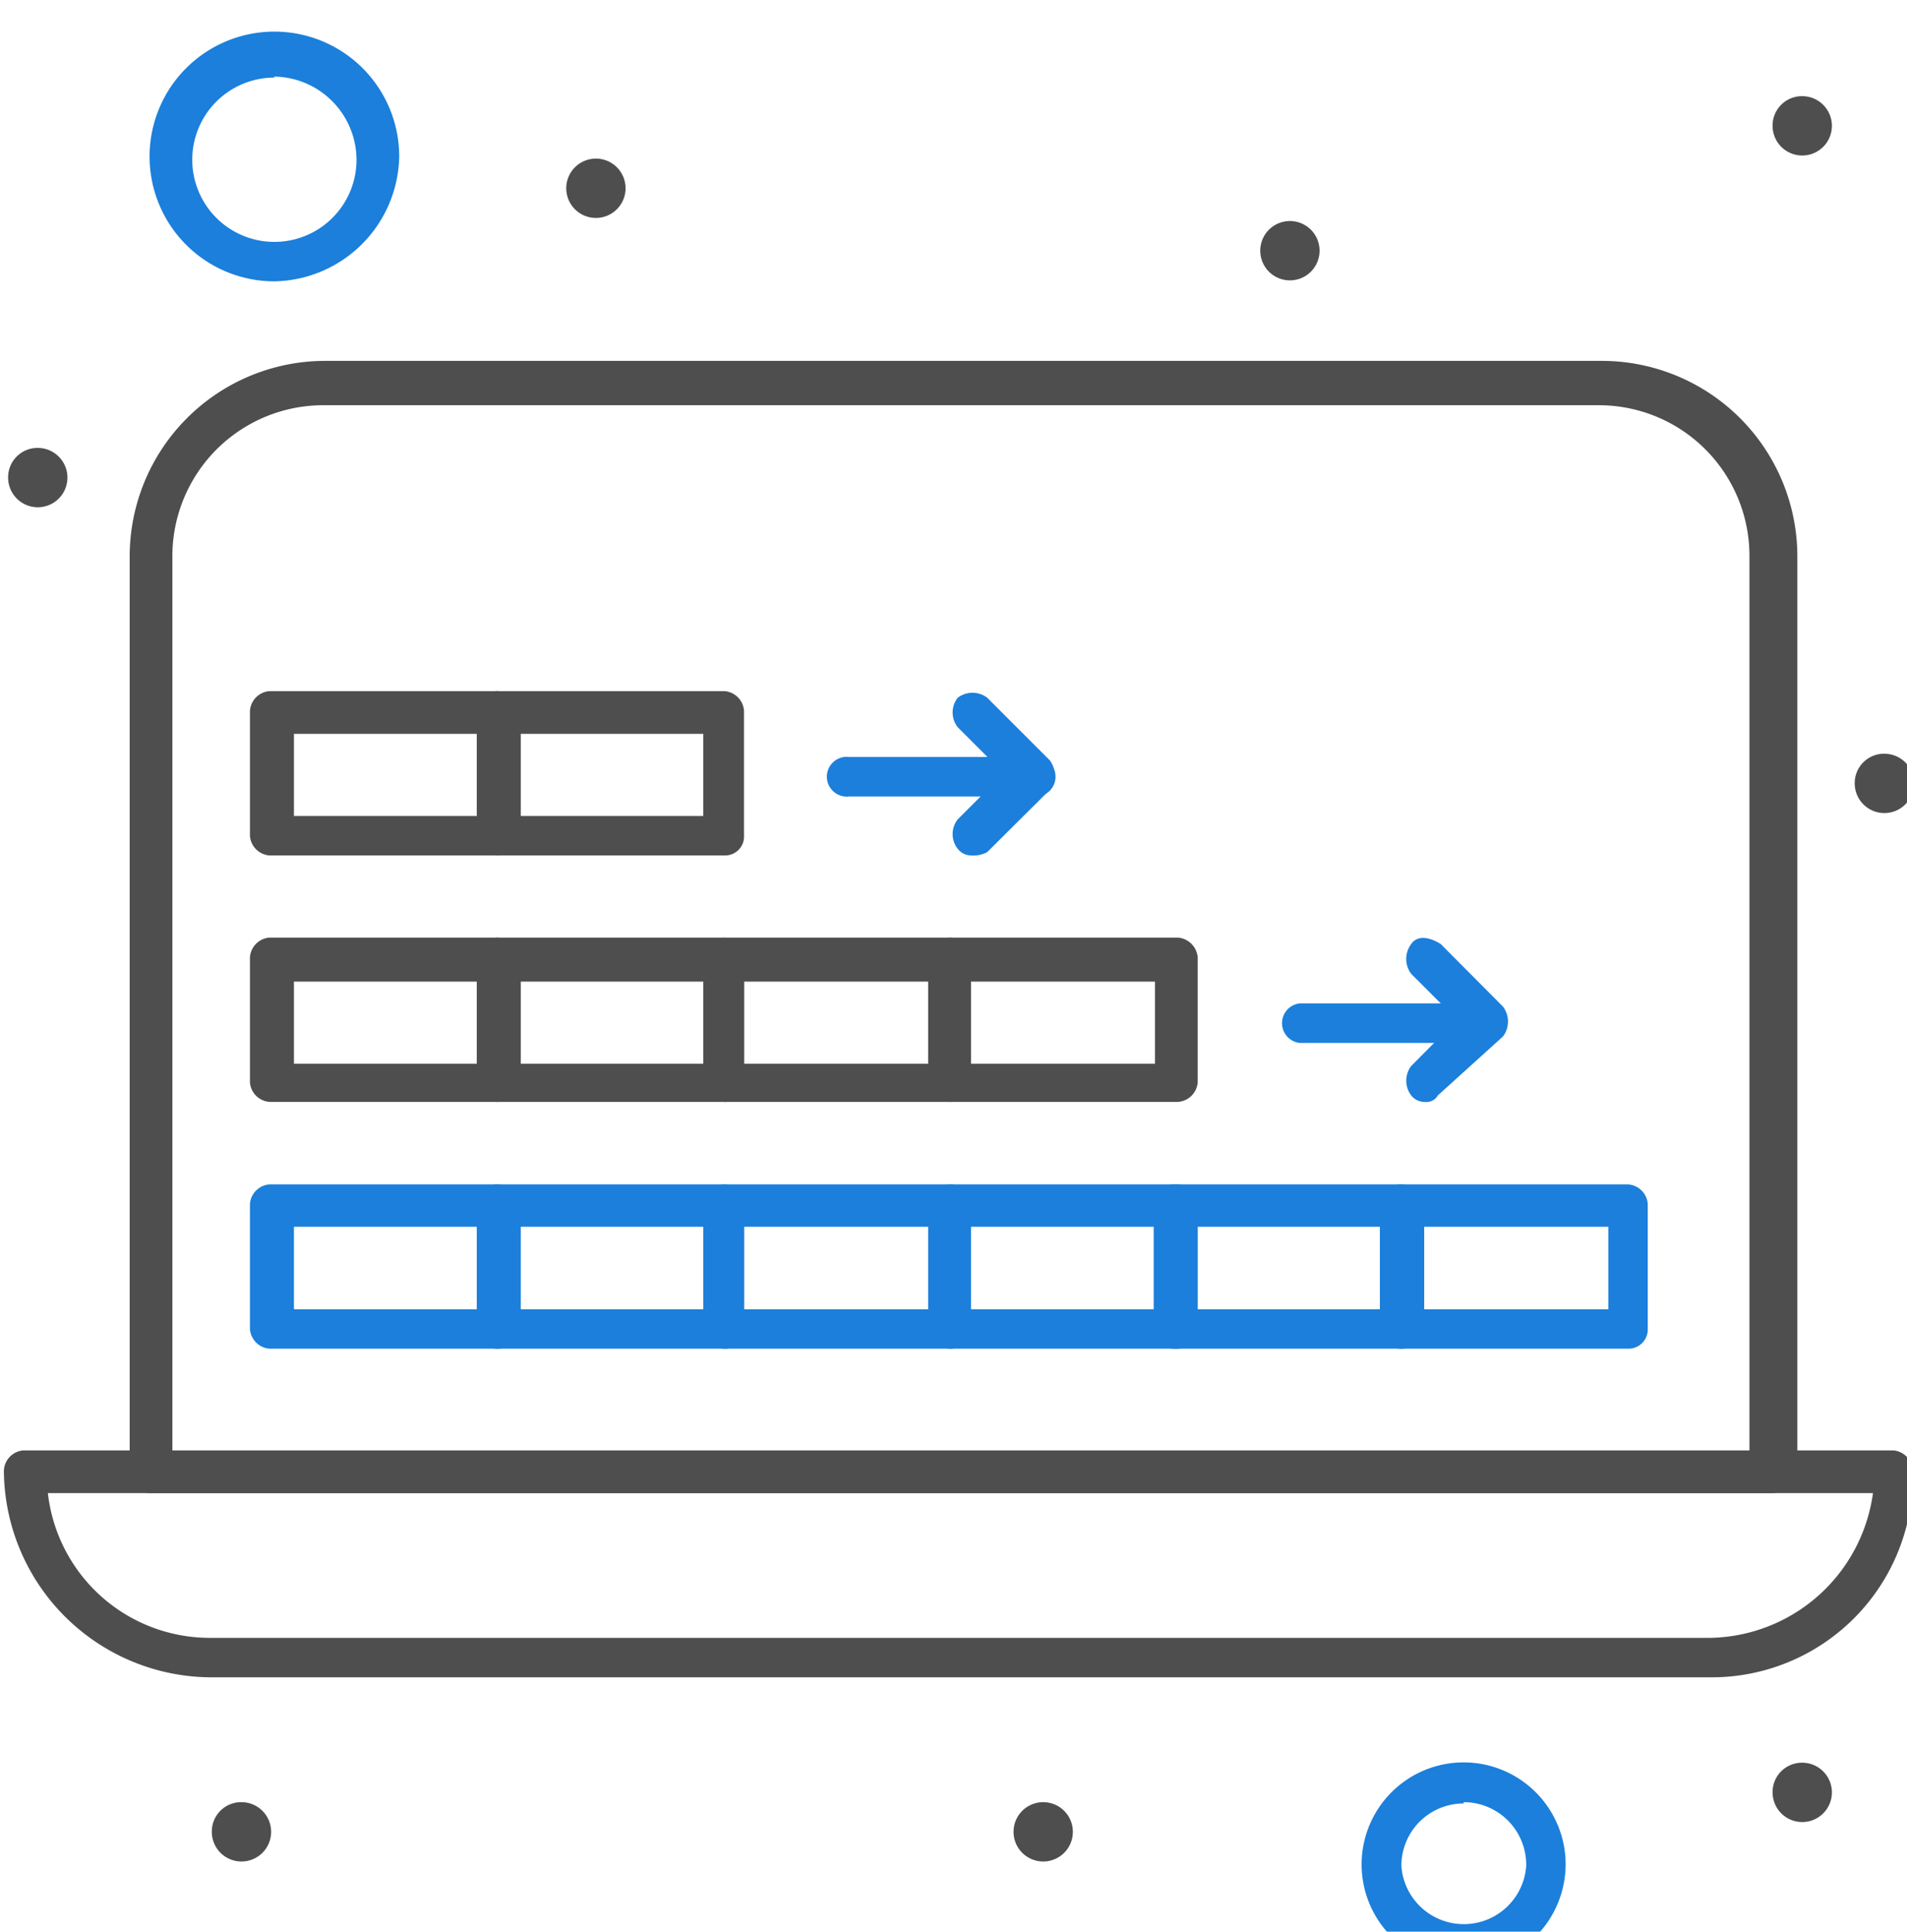 <svg xmlns:inkscape="http://www.inkscape.org/namespaces/inkscape" xmlns:sodipodi="http://sodipodi.sourceforge.net/DTD/sodipodi-0.dtd" xmlns="http://www.w3.org/2000/svg" xmlns:svg="http://www.w3.org/2000/svg" width="57.277" height="58" viewBox="0 0 15.155 15.346" id="svg7106" inkscape:version="1.2.2 (732a01da63, 2022-12-09)" sodipodi:docname="indicizzazione ristorante dreamcreations.svg"><defs id="defs7103"></defs><g inkscape:label="Livello 1" inkscape:groupmode="layer" id="layer1"><g id="_158_Computer_Analytics_Chart_Graph-5" data-name="158, Computer, Analytics, Chart, Graph" transform="matrix(0.259,0,0,0.259,-18.239,-149.021)" style="fill:#4e4e4e;fill-opacity:1"><path d="m 122.89,626.82 h -46 a 6.38,6.38 0 0 1 -6.35,-6.35 0.65,0.65 0 0 1 0.6,-0.61 h 57.37 a 0.65,0.65 0 0 1 0.6,0.61 6.17,6.17 0 0 1 -6.22,6.35 z m -51,-5.65 a 5,5 0 0 0 5,4.44 h 46 a 5.13,5.13 0 0 0 5,-4.44 z" id="path23325-7" style="fill:#4e4e4e;fill-opacity:1"></path><path d="m 115.33,635.69 a 3.13,3.13 0 1 1 3.13,-3.12 3.14,3.14 0 0 1 -3.13,3.12 z m 0,-5 a 1.91,1.91 0 0 0 -1.91,1.92 1.92,1.92 0 0 0 3.83,0 1.92,1.92 0 0 0 -1.92,-1.96 z" id="path23327-1" style="fill:#1b7fdb;fill-opacity:1"></path><path d="m 125.72,629.44 a 0.91,0.91 0 1 1 -0.91,0.91 0.9,0.9 0 0 1 0.91,-0.91 z" id="path23329-7" style="fill:#4e4e4e;fill-opacity:1"></path><path d="m 128.24,598.49 a 0.91,0.91 0 1 1 -0.91,0.91 0.9,0.9 0 0 1 0.91,-0.91 z" id="path23331-4" style="fill:#4e4e4e;fill-opacity:1"></path><path d="m 125.72,578.32 a 0.91,0.91 0 1 1 -0.91,0.91 0.9,0.9 0 0 1 0.91,-0.91 z" id="path23333-3" style="fill:#4e4e4e;fill-opacity:1"></path><path d="m 110,582.15 a 0.91,0.91 0 1 1 -0.91,0.91 0.91,0.91 0 0 1 0.91,-0.91 z" id="path23335-5" style="fill:#4e4e4e;fill-opacity:1"></path><path d="m 88.61,580.24 a 0.91,0.91 0 1 1 0,1.81 0.91,0.91 0 0 1 0,-1.81 z" id="path23337-8" style="fill:#4e4e4e;fill-opacity:1"></path><path d="m 71.58,589.11 a 0.91,0.91 0 1 1 -0.91,0.91 0.9,0.9 0 0 1 0.91,-0.91 z" id="path23339-9" style="fill:#4e4e4e;fill-opacity:1"></path><path d="m 77.83,630.65 a 0.91,0.91 0 1 1 -0.91,0.91 0.9,0.9 0 0 1 0.91,-0.91 z" id="path23341-6" style="fill:#4e4e4e;fill-opacity:1"></path><path d="m 102.43,630.65 a 0.91,0.91 0 1 1 -0.91,0.91 0.91,0.91 0 0 1 0.91,-0.91 z" id="path23343-9" style="fill:#4e4e4e;fill-opacity:1"></path><path d="M 124.81,621.17 H 75 a 0.65,0.65 0 0 1 -0.6,-0.6 v -28.13 a 6,6 0 0 1 5.95,-6 h 39.22 a 6,6 0 0 1 6,6 v 28.13 a 0.88,0.88 0 0 1 -0.76,0.6 z M 75.61,620 h 48.49 v -27.56 a 4.62,4.62 0 0 0 -4.63,-4.64 H 80.35 a 4.63,4.63 0 0 0 -4.64,4.64 V 620 Z" id="path23345-4" style="fill:#4e4e4e;fill-opacity:1"></path><path d="m 78.84,584 a 3.83,3.83 0 1 1 3.83,-3.83 3.9,3.9 0 0 1 -3.83,3.83 z m 0,-6.25 a 2.52,2.52 0 1 0 2.52,2.52 2.56,2.56 0 0 0 -2.52,-2.55 z" id="path23347-6" style="fill:#1b7fdb;fill-opacity:1"></path><path d="m 85.69,616.74 h -7 a 0.65,0.65 0 0 1 -0.6,-0.61 v -3.83 a 0.65,0.65 0 0 1 0.6,-0.6 h 7 a 0.65,0.65 0 0 1 0.61,0.6 v 3.83 c 0.1,0.3 -0.21,0.61 -0.61,0.61 z m -6.25,-1.21 h 5.65 V 613 h -5.65 z" id="path23349-6" style="fill:#1b7fdb;fill-opacity:1"></path><path d="m 92.65,616.74 h -7 a 0.65,0.65 0 0 1 -0.6,-0.61 v -3.83 a 0.65,0.65 0 0 1 0.6,-0.6 h 7 a 0.65,0.65 0 0 1 0.6,0.6 v 3.83 a 0.58,0.58 0 0 1 -0.6,0.61 z M 86.4,615.53 H 92 V 613 h -5.6 z" id="path23351-5" style="fill:#1b7fdb;fill-opacity:1"></path><path d="m 99.6,616.74 h -6.95 a 0.66,0.66 0 0 1 -0.61,-0.61 v -3.83 a 0.65,0.65 0 0 1 0.61,-0.6 h 6.95 a 0.65,0.65 0 0 1 0.61,0.6 v 3.83 a 0.66,0.66 0 0 1 -0.61,0.61 z m -6.35,-1.21 H 98.9 V 613 h -5.65 z" id="path23353-4" style="fill:#1b7fdb;fill-opacity:1"></path><path d="m 106.56,616.74 h -7 a 0.65,0.65 0 0 1 -0.6,-0.61 v -3.83 a 0.65,0.65 0 0 1 0.6,-0.6 h 7 a 0.65,0.65 0 0 1 0.61,0.6 v 3.83 a 0.66,0.66 0 0 1 -0.61,0.61 z m -6.35,-1.21 h 5.65 V 613 h -5.65 z" id="path23355-9" style="fill:#1b7fdb;fill-opacity:1"></path><path d="m 113.42,616.74 h -7 a 0.65,0.65 0 0 1 -0.6,-0.61 v -3.83 a 0.65,0.65 0 0 1 0.6,-0.6 h 7 a 0.65,0.65 0 0 1 0.6,0.6 v 3.83 c 0.1,0.3 -0.2,0.61 -0.6,0.61 z m -6.25,-1.21 h 5.64 V 613 h -5.64 z" id="path23357-5" style="fill:#1b7fdb;fill-opacity:1"></path><path d="m 85.69,609.17 h -7 a 0.65,0.65 0 0 1 -0.6,-0.6 v -3.83 a 0.65,0.65 0 0 1 0.6,-0.61 h 7 a 0.66,0.66 0 0 1 0.61,0.61 v 3.83 c 0.1,0.3 -0.21,0.6 -0.61,0.6 z M 79.44,608 h 5.65 v -2.52 h -5.65 z" id="path23359-1" style="fill:#4e4e4e;fill-opacity:1"></path><path d="m 92.65,609.17 h -7 a 0.65,0.65 0 0 1 -0.6,-0.6 v -3.83 a 0.65,0.65 0 0 1 0.6,-0.61 h 7 a 0.65,0.65 0 0 1 0.6,0.61 v 3.83 a 0.58,0.58 0 0 1 -0.6,0.6 z M 86.4,608 H 92 v -2.52 h -5.6 z" id="path23361-4" style="fill:#4e4e4e;fill-opacity:1"></path><path d="m 99.6,609.17 h -6.95 a 0.65,0.65 0 0 1 -0.61,-0.6 v -3.83 a 0.66,0.66 0 0 1 0.61,-0.61 h 6.95 a 0.66,0.66 0 0 1 0.61,0.61 v 3.83 a 0.65,0.65 0 0 1 -0.61,0.6 z M 93.25,608 h 5.65 v -2.52 h -5.65 z" id="path23363-6" style="fill:#4e4e4e;fill-opacity:1"></path><path d="m 106.56,609.17 h -7 a 0.65,0.65 0 0 1 -0.6,-0.6 v -3.83 a 0.65,0.65 0 0 1 0.6,-0.61 h 7 a 0.66,0.66 0 0 1 0.61,0.61 v 3.83 a 0.65,0.65 0 0 1 -0.61,0.6 z M 100.21,608 h 5.65 v -2.52 h -5.65 z" id="path23365-5" style="fill:#4e4e4e;fill-opacity:1"></path><path d="m 85.69,601.61 h -7 a 0.65,0.65 0 0 1 -0.6,-0.6 v -3.83 a 0.65,0.65 0 0 1 0.6,-0.61 h 7 a 0.66,0.66 0 0 1 0.61,0.61 V 601 c 0.1,0.31 -0.21,0.61 -0.61,0.61 z m -6.25,-1.21 h 5.65 v -2.52 h -5.65 z" id="path23367-7" style="fill:#4e4e4e;fill-opacity:1"></path><path d="m 92.65,601.61 h -7 a 0.65,0.65 0 0 1 -0.6,-0.6 v -3.83 a 0.65,0.65 0 0 1 0.6,-0.61 h 7 a 0.65,0.65 0 0 1 0.6,0.61 V 601 a 0.58,0.58 0 0 1 -0.6,0.61 z M 86.4,600.4 H 92 v -2.52 h -5.6 z" id="path23369-9" style="fill:#4e4e4e;fill-opacity:1"></path><path d="m 120.37,616.74 h -7 a 0.66,0.66 0 0 1 -0.61,-0.61 v -3.83 a 0.65,0.65 0 0 1 0.61,-0.6 h 7 a 0.65,0.65 0 0 1 0.61,0.6 v 3.83 a 0.59,0.59 0 0 1 -0.61,0.61 z m -6.25,-1.21 h 5.65 V 613 h -5.65 z" id="path23371-2" style="fill:#1b7fdb;fill-opacity:1"></path><path d="m 100.21,601.61 a 0.52,0.52 0 0 1 -0.4,-0.2 0.73,0.73 0 0 1 0,-0.91 l 1.41,-1.41 -1.41,-1.41 a 0.73,0.73 0 0 1 0,-0.91 0.75,0.75 0 0 1 0.9,0 l 1.92,1.92 a 0.76,0.76 0 0 1 0,0.91 l -1.92,1.91 a 0.9,0.9 0 0 1 -0.5,0.1 z" id="path23373-6" style="fill:#1b7fdb;fill-opacity:1"></path><path d="m 102.12,599.8 h -5.64 a 0.61,0.61 0 1 1 0,-1.21 h 5.64 a 0.61,0.61 0 1 1 0,1.21 z" id="path23375-2" style="fill:#1b7fdb;fill-opacity:1"></path><path d="m 114.12,609.17 a 0.52,0.52 0 0 1 -0.4,-0.2 0.75,0.75 0 0 1 0,-0.9 l 1.41,-1.42 -1.41,-1.41 a 0.76,0.76 0 0 1 0,-0.91 c 0.2,-0.3 0.6,-0.2 0.91,0 l 1.91,1.92 a 0.76,0.76 0 0 1 0,0.91 l -2,1.81 a 0.41,0.41 0 0 1 -0.42,0.2 z" id="path23377-8" style="fill:#1b7fdb;fill-opacity:1"></path><path d="m 115.94,607.36 h -5.65 a 0.61,0.61 0 0 1 0,-1.21 h 5.65 a 0.65,0.65 0 0 1 0.6,0.6 0.58,0.58 0 0 1 -0.6,0.61 z" id="path23379-0" style="fill:#1b7fdb;fill-opacity:1"></path></g></g></svg>